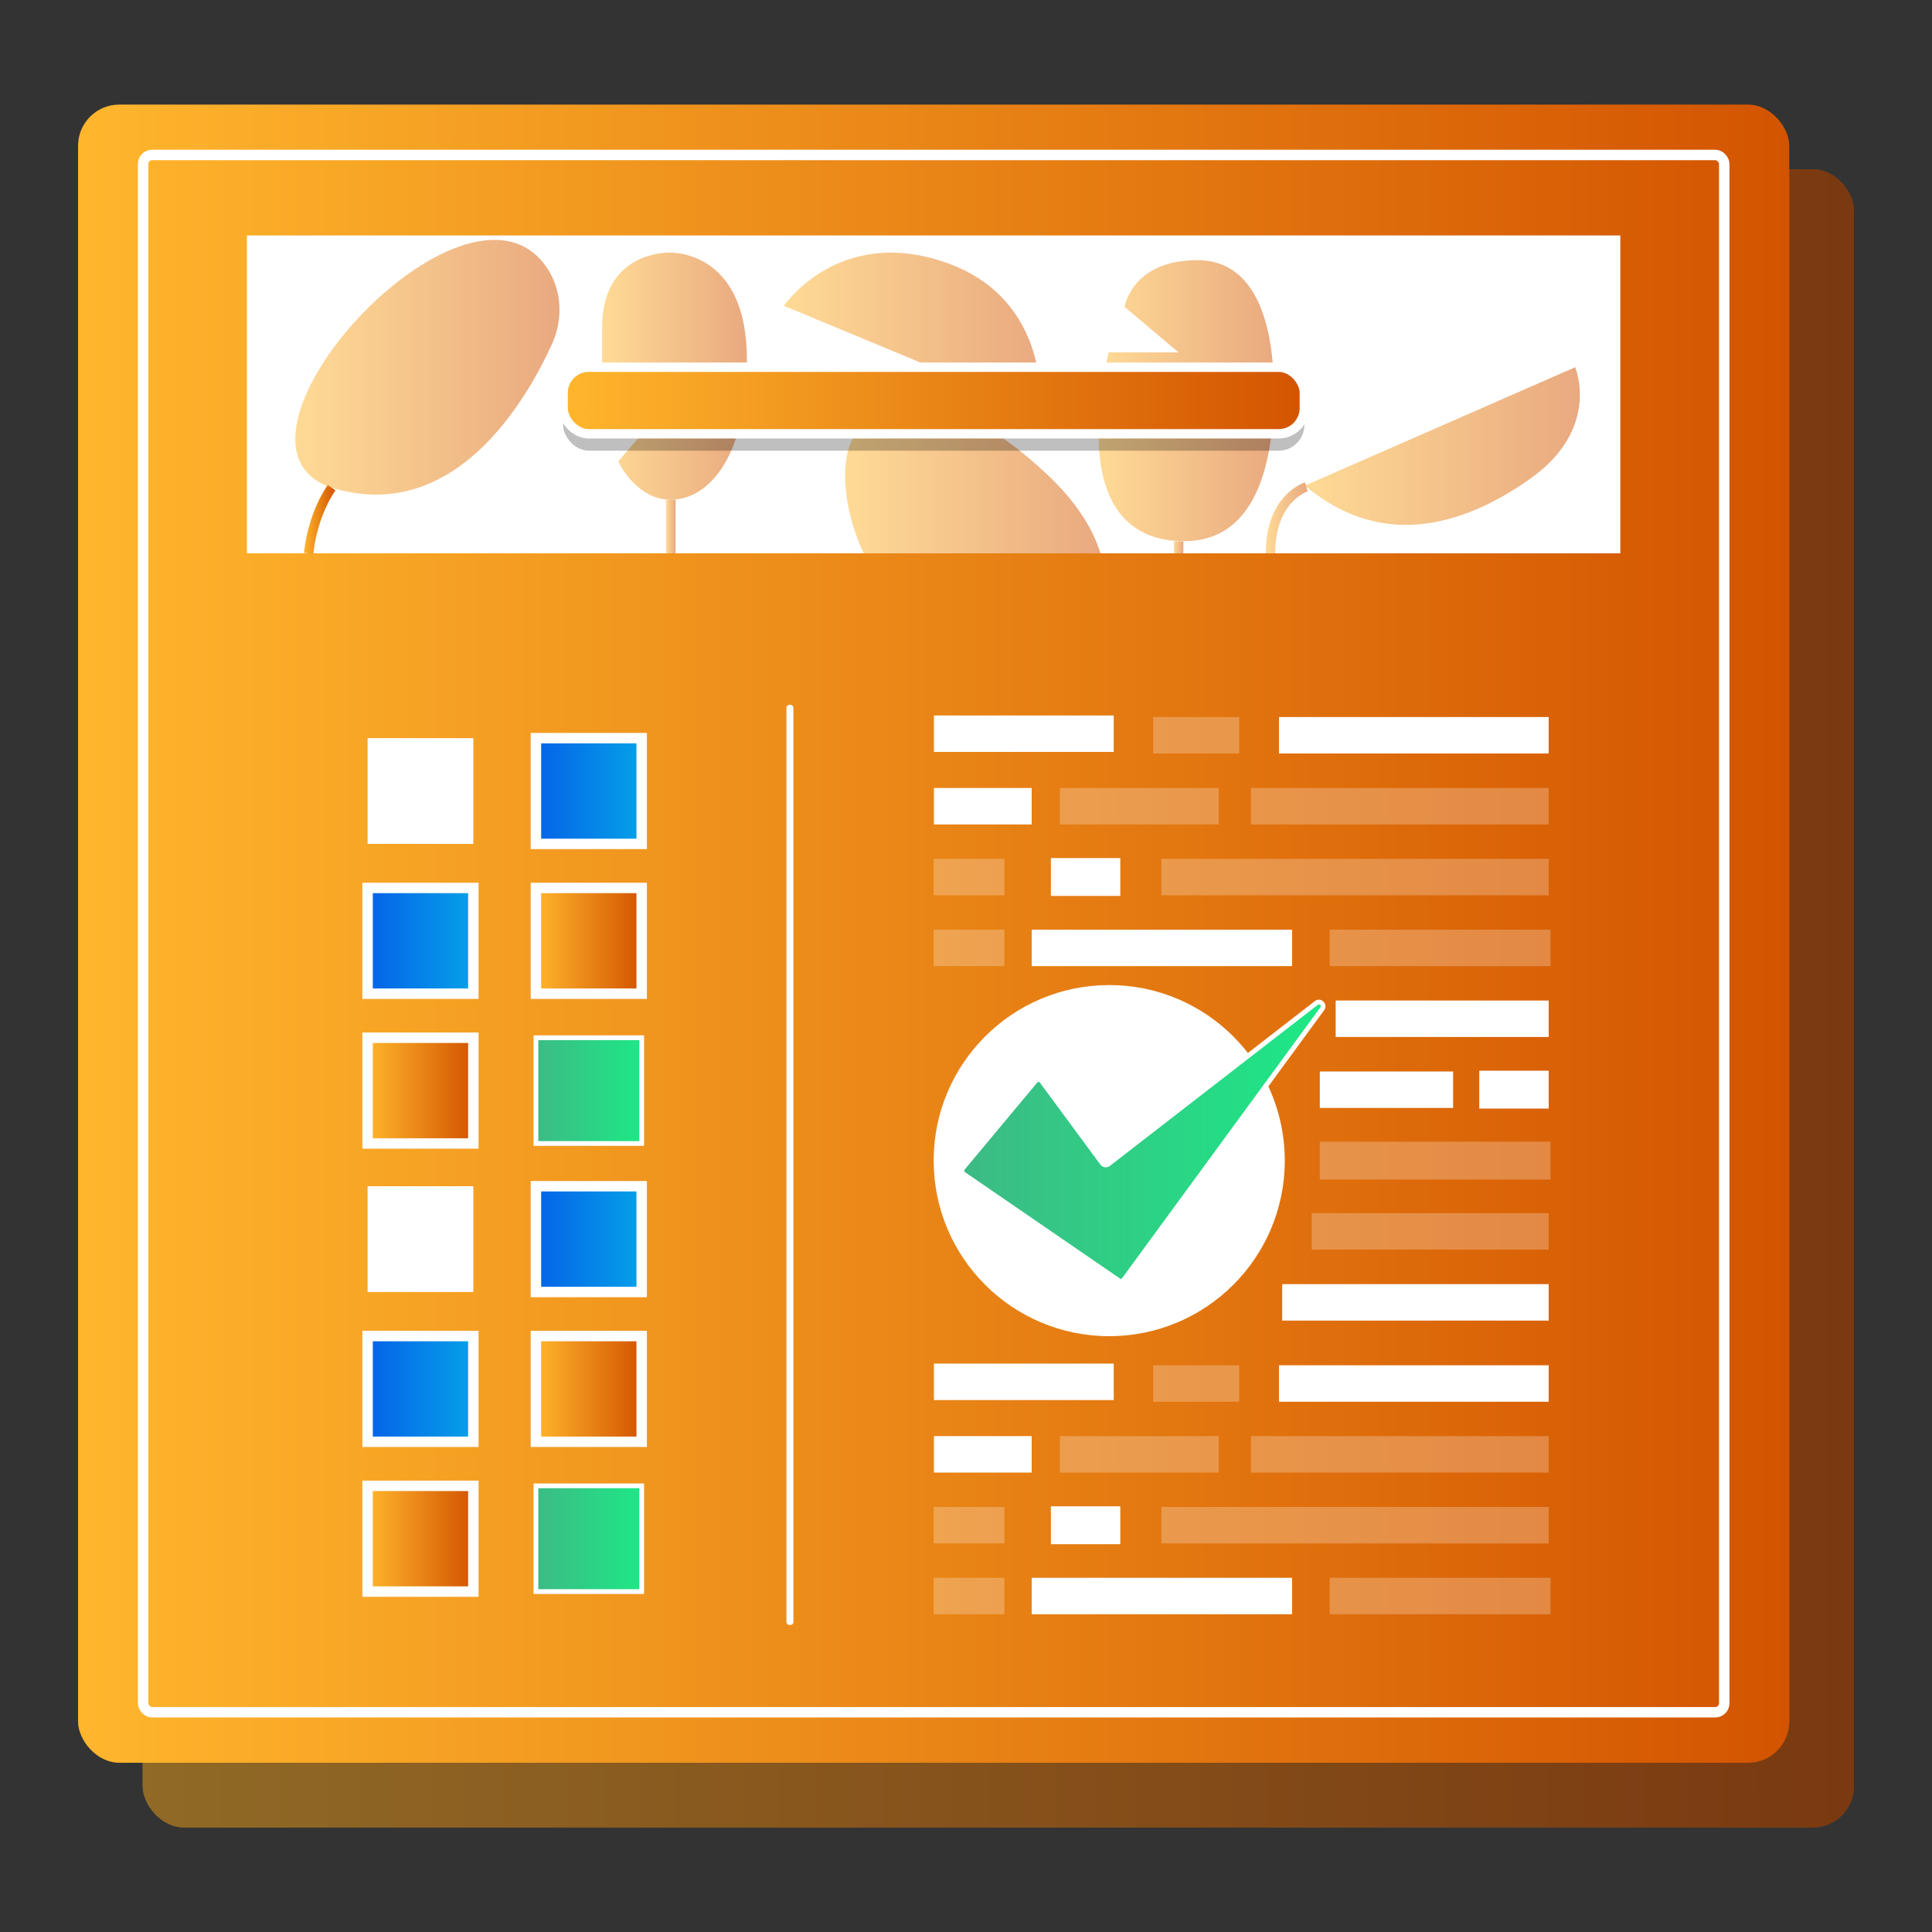 <?xml version="1.0" encoding="UTF-8"?>
<svg id="Layer_1" data-name="Layer 1" xmlns="http://www.w3.org/2000/svg" xmlns:xlink="http://www.w3.org/1999/xlink" viewBox="0 0 150 150">
  <rect x="0" y="0" width="150" height="150" fill="#333333" stroke="none"/>
  <defs>
    <style>
      .cls-1 {
        fill: url(#linear-gradient);
      }

      .cls-2, .cls-3 {
        fill: #fff;
      }

      .cls-4 {
        stroke: url(#linear-gradient-10);
      }

      .cls-4, .cls-5, .cls-6, .cls-7, .cls-8, .cls-9, .cls-10, .cls-11, .cls-12, .cls-13, .cls-14, .cls-15, .cls-16, .cls-17, .cls-18, .cls-19, .cls-20, .cls-21 {
        stroke-miterlimit: 10;
      }

      .cls-4, .cls-5, .cls-6, .cls-7, .cls-16, .cls-17 {
        fill: none;
      }

      .cls-4, .cls-5, .cls-6, .cls-17, .cls-21 {
        stroke-width: .73px;
      }

      .cls-5 {
        stroke: url(#linear-gradient-11);
      }

      .cls-6 {
        stroke: url(#linear-gradient-12);
      }

      .cls-7, .cls-8, .cls-9, .cls-10, .cls-11, .cls-12, .cls-13, .cls-14, .cls-15 {
        stroke-width: .81px;
      }

      .cls-7, .cls-8, .cls-9, .cls-10, .cls-11, .cls-12, .cls-13, .cls-14, .cls-15, .cls-16, .cls-18, .cls-19, .cls-20, .cls-21 {
        stroke: #fff;
      }

      .cls-8 {
        fill: url(#linear-gradient-16);
      }

      .cls-9 {
        fill: url(#linear-gradient-18);
      }

      .cls-10 {
        fill: url(#linear-gradient-14);
      }

      .cls-11 {
        fill: url(#linear-gradient-20);
      }

      .cls-12 {
        fill: url(#linear-gradient-19);
      }

      .cls-13 {
        fill: url(#linear-gradient-15);
      }

      .cls-14 {
        fill: url(#linear-gradient-23);
      }

      .cls-15 {
        fill: url(#linear-gradient-21);
      }

      .cls-16 {
        stroke-width: .26px;
      }

      .cls-16, .cls-22, .cls-23 {
        opacity: .5;
      }

      .cls-24 {
        fill: url(#linear-gradient-8);
      }

      .cls-25 {
        fill: url(#linear-gradient-9);
      }

      .cls-26 {
        fill: url(#linear-gradient-4);
      }

      .cls-27 {
        fill: url(#linear-gradient-2);
      }

      .cls-28 {
        fill: url(#linear-gradient-6);
      }

      .cls-29 {
        fill: url(#linear-gradient-7);
      }

      .cls-30 {
        fill: url(#linear-gradient-5);
      }

      .cls-17 {
        stroke: url(#linear-gradient-3);
      }

      .cls-31, .cls-3 {
        opacity: .25;
      }

      .cls-18 {
        fill: url(#linear-gradient-17);
      }

      .cls-18, .cls-19, .cls-20 {
        stroke-width: .37px;
      }

      .cls-19 {
        fill: url(#linear-gradient-22);
      }

      .cls-20 {
        fill: url(#linear-gradient-24);
      }

      .cls-23 {
        fill: #231f20;
      }

      .cls-21 {
        fill: url(#linear-gradient-13);
      }
    </style>
    <linearGradient id="linear-gradient" x1="6319.02" y1="77.51" x2="6451.88" y2="77.51" gradientTransform="translate(-6307.94 155.02) scale(1 -1)" gradientUnits="userSpaceOnUse">
      <stop offset="0" stop-color="#d35400"/>
      <stop offset="1" stop-color="#ffb62d"/>
    </linearGradient>
    <linearGradient id="linear-gradient-2" x1="6324.04" y1="72.49" x2="6456.9" y2="72.49" gradientTransform="translate(-6317.98 144.98) scale(1 -1)" xlink:href="#linear-gradient"/>
    <linearGradient id="linear-gradient-3" x1="6436.93" y1="40.32" x2="6439.37" y2="40.32" gradientTransform="translate(6462.96) rotate(-180) scale(1 -1)" xlink:href="#linear-gradient"/>
    <linearGradient id="linear-gradient-4" x1="6340.3" y1="34.63" x2="6361.65" y2="34.63" gradientTransform="translate(6462.96) rotate(-180) scale(1 -1)" xlink:href="#linear-gradient"/>
    <linearGradient id="linear-gradient-5" x1="6364.06" y1="31.12" x2="6377.68" y2="31.12" gradientTransform="translate(6462.96) rotate(-180) scale(1 -1)" xlink:href="#linear-gradient"/>
    <linearGradient id="linear-gradient-6" x1="6382.17" y1="25.81" x2="6402.1" y2="25.81" gradientTransform="translate(6462.96) rotate(-180) scale(1 -1)" xlink:href="#linear-gradient"/>
    <linearGradient id="linear-gradient-7" x1="6377.52" y1="37.27" x2="6397.34" y2="37.27" gradientTransform="translate(6462.96) rotate(-180) scale(1 -1)" xlink:href="#linear-gradient"/>
    <linearGradient id="linear-gradient-8" x1="6404.97" y1="29.21" x2="6416.21" y2="29.21" gradientTransform="translate(6462.96) rotate(-180) scale(1 -1)" xlink:href="#linear-gradient"/>
    <linearGradient id="linear-gradient-9" x1="6419.52" y1="28.51" x2="6440.03" y2="28.51" gradientTransform="translate(6462.96) rotate(-180) scale(1 -1)" xlink:href="#linear-gradient"/>
    <linearGradient id="linear-gradient-10" x1="6410.5" y1="40.88" x2="6411.23" y2="40.88" gradientTransform="translate(6462.96) rotate(-180) scale(1 -1)" xlink:href="#linear-gradient"/>
    <linearGradient id="linear-gradient-11" x1="6371.09" y1="42.49" x2="6371.82" y2="42.49" gradientTransform="translate(6462.96) rotate(-180) scale(1 -1)" xlink:href="#linear-gradient"/>
    <linearGradient id="linear-gradient-12" x1="6361.42" y1="40.2" x2="6364.69" y2="40.2" gradientTransform="translate(6462.96) rotate(-180) scale(1 -1)" xlink:href="#linear-gradient"/>
    <linearGradient id="linear-gradient-13" x1="6361.69" y1="31.1" x2="6419.25" y2="31.1" gradientTransform="translate(-6317.98 62.19) scale(1 -1)" xlink:href="#linear-gradient"/>
    <linearGradient id="linear-gradient-14" x1="6413.14" y1="61.42" x2="6421.35" y2="61.42" gradientTransform="translate(-6371.52 122.83) scale(1 -1)" gradientUnits="userSpaceOnUse">
      <stop offset="0" stop-color="#05a1e8"/>
      <stop offset="1" stop-color="#0562e8"/>
    </linearGradient>
    <linearGradient id="linear-gradient-15" x1="6413.14" y1="73.05" x2="6421.35" y2="73.05" gradientTransform="translate(-6371.52 146.1) scale(1 -1)" xlink:href="#linear-gradient"/>
    <linearGradient id="linear-gradient-16" x1="6426.21" y1="73.05" x2="6434.42" y2="73.05" gradientTransform="translate(-6397.67 146.1) scale(1 -1)" xlink:href="#linear-gradient-14"/>
    <linearGradient id="linear-gradient-17" x1="41.62" y1="84.68" x2="49.82" y2="84.68" gradientTransform="translate(91.44 169.36) rotate(180)" gradientUnits="userSpaceOnUse">
      <stop offset="0" stop-color="#3dba85"/>
      <stop offset="1" stop-color="#1de885"/>
    </linearGradient>
    <linearGradient id="linear-gradient-18" x1="6426.21" y1="84.68" x2="6434.42" y2="84.68" gradientTransform="translate(-6397.67 169.36) scale(1 -1)" xlink:href="#linear-gradient"/>
    <linearGradient id="linear-gradient-19" x1="6413.14" y1="96.2" x2="6421.35" y2="96.2" gradientTransform="translate(-6371.52 192.41) scale(1 -1)" xlink:href="#linear-gradient-14"/>
    <linearGradient id="linear-gradient-20" x1="6413.14" y1="107.83" x2="6421.35" y2="107.83" gradientTransform="translate(-6371.52 215.67) scale(1 -1)" xlink:href="#linear-gradient"/>
    <linearGradient id="linear-gradient-21" x1="6426.21" y1="107.83" x2="6434.42" y2="107.83" gradientTransform="translate(-6397.67 215.67) scale(1 -1)" xlink:href="#linear-gradient-14"/>
    <linearGradient id="linear-gradient-22" y1="119.47" y2="119.47" gradientTransform="translate(91.44 238.93) rotate(180)" xlink:href="#linear-gradient-17"/>
    <linearGradient id="linear-gradient-23" x1="6426.21" y1="119.47" x2="6434.42" y2="119.47" gradientTransform="translate(-6397.67 238.93) scale(1 -1)" xlink:href="#linear-gradient"/>
    <linearGradient id="linear-gradient-24" x1="25.28" y1="88.64" x2="53.32" y2="88.64" gradientTransform="translate(49.4)" xlink:href="#linear-gradient-17"/>
  </defs>
  <g>
    <rect class="cls-1" x="11.08" y="13.14" width="132.86" height="128.74" rx="3.2" ry="3.2" transform="translate(155.02 155.02) rotate(-180)"/>
    <rect class="cls-23" x="11.08" y="13.14" width="132.86" height="128.74" rx="3.2" ry="3.2" transform="translate(155.02 155.02) rotate(-180)"/>
    <rect class="cls-27" x="6.06" y="8.12" width="132.86" height="128.74" rx="3.2" ry="3.2" transform="translate(144.98 144.98) rotate(-180)"/>
  </g>
  <rect class="cls-7" x="11.11" y="12.04" width="122.76" height="120.91" rx=".7" ry=".7" transform="translate(144.98 144.98) rotate(-180)"/>
  <g>
    <rect class="cls-2" x="19.18" y="18.28" width="106.63" height="24.68" transform="translate(144.98 61.24) rotate(-180)"/>
    <path class="cls-17" d="M25.75,37.86s-1.43,1.89-1.79,5.1"/>
    <g class="cls-22">
      <path class="cls-26" d="M122.3,28.51s2.01,4.75-3.47,8.64c-5.48,3.89-11.74,5.41-17.52,.55l20.99-9.19Z"/>
      <path class="cls-30" d="M87.31,23.84s.54-3.64,5.65-3.64,6.13,6.24,5.92,11.45c-.22,5.21-1.79,10.37-6.95,10.37s-8.14-4.13-5.86-14.66h5.43s-4.18-3.53-4.18-3.53Z"/>
      <path class="cls-28" d="M80.75,32.01s1.03-8.7-7.3-11.62c-8.33-2.92-12.59,3.35-12.59,3.35l19.89,8.27Z"/>
      <path class="cls-29" d="M67.06,42.96h18.38c-.57-1.86-1.83-3.97-4.24-6.22-8.09-7.54-12.31-5.11-14.49-3.29-1.55,1.3-1.48,5.66,.35,9.5Z"/>
      <path class="cls-24" d="M48,35.83s1.35,2.97,4.09,2.97c2.74,0,5.9-3.02,5.9-10.87,0-7.85-4.97-8.32-5.99-8.32-1.02,0-5.25,.42-5.25,5.81,0,5.39,0,6.88,0,6.88l3.9,.42-2.65,3.11Z"/>
      <path class="cls-25" d="M42.45,20.77c1.2,1.76,1.28,4.05,.39,5.98-2.08,4.54-7.54,13.77-16.77,11.21-11.05-3.06,10.09-26.43,16.38-17.19Z"/>
      <line class="cls-4" x1="52.09" y1="38.8" x2="52.09" y2="42.96"/>
      <path class="cls-16" d="M80.8,30.21s3.39,1.19,4.49,3.23"/>
      <line class="cls-5" x1="91.51" y1="42.03" x2="91.51" y2="42.96"/>
      <path class="cls-6" d="M101.43,37.8s-2.79,.83-2.79,5.16"/>
    </g>
    <rect class="cls-31" x="43.71" y="29.82" width="57.55" height="5.17" rx="1.99" ry="1.99" transform="translate(144.98 64.81) rotate(-180)"/>
    <rect class="cls-21" x="43.71" y="28.51" width="57.55" height="5.17" rx="1.99" ry="1.99" transform="translate(144.98 62.19) rotate(-180)"/>
    <rect class="cls-10" x="41.62" y="57.31" width="8.21" height="8.21" transform="translate(91.44 122.83) rotate(-180)"/>
    <rect class="cls-2" x="28.54" y="57.31" width="8.21" height="8.21" transform="translate(65.29 122.83) rotate(-180)"/>
    <rect class="cls-13" x="41.62" y="68.95" width="8.21" height="8.21" transform="translate(91.44 146.1) rotate(-180)"/>
    <rect class="cls-8" x="28.54" y="68.95" width="8.21" height="8.21" transform="translate(65.29 146.1) rotate(-180)"/>
    <rect class="cls-18" x="41.62" y="80.58" width="8.21" height="8.21" transform="translate(91.44 169.36) rotate(-180)"/>
    <rect class="cls-9" x="28.54" y="80.58" width="8.21" height="8.21" transform="translate(65.29 169.36) rotate(-180)"/>
    <rect class="cls-12" x="41.62" y="92.1" width="8.21" height="8.21" transform="translate(91.44 192.41) rotate(-180)"/>
    <rect class="cls-2" x="28.54" y="92.1" width="8.21" height="8.21" transform="translate(65.29 192.41) rotate(-180)"/>
    <rect class="cls-11" x="41.62" y="103.73" width="8.21" height="8.21" transform="translate(91.44 215.67) rotate(-180)"/>
    <rect class="cls-15" x="28.54" y="103.73" width="8.21" height="8.21" transform="translate(65.29 215.67) rotate(-180)"/>
    <rect class="cls-19" x="41.62" y="115.36" width="8.21" height="8.21" transform="translate(91.44 238.93) rotate(-180)"/>
    <rect class="cls-14" x="28.54" y="115.36" width="8.21" height="8.21" transform="translate(65.29 238.93) rotate(-180)"/>
    <g>
      <rect class="cls-2" x="99.3" y="55.67" width="20.94" height="2.83"/>
      <rect class="cls-3" x="97.12" y="61.18" width="23.12" height="2.83"/>
      <rect class="cls-3" x="82.29" y="61.18" width="12.33" height="2.83"/>
      <rect class="cls-3" x="103.24" y="72.18" width="17.14" height="2.83"/>
      <rect class="cls-3" x="90.17" y="66.68" width="30.07" height="2.83"/>
      <rect class="cls-2" x="72.51" y="61.18" width="7.59" height="2.83"/>
      <rect class="cls-2" x="80.1" y="72.18" width="20.22" height="2.83"/>
      <rect class="cls-2" x="103.7" y="77.68" width="16.54" height="2.83"/>
      <rect class="cls-2" x="102.47" y="83.19" width="10.35" height="2.83"/>
      <rect class="cls-3" x="102.47" y="88.64" width="17.91" height="2.94"/>
      <rect class="cls-2" x="81.59" y="66.62" width="5.39" height="2.94"/>
      <rect class="cls-2" x="114.85" y="83.13" width="5.39" height="2.94"/>
      <rect class="cls-3" x="101.84" y="94.19" width="18.4" height="2.83"/>
      <rect class="cls-3" x="89.53" y="55.67" width="6.68" height="2.83"/>
      <rect class="cls-2" x="99.55" y="99.7" width="20.69" height="2.83"/>
      <rect class="cls-2" x="72.51" y="55.55" width="13.96" height="2.83"/>
      <rect class="cls-3" x="72.49" y="66.68" width="5.49" height="2.83"/>
      <rect class="cls-3" x="72.49" y="72.18" width="5.49" height="2.83"/>
      <rect class="cls-2" x="99.3" y="106" width="20.94" height="2.83"/>
      <rect class="cls-3" x="97.12" y="111.5" width="23.12" height="2.83"/>
      <rect class="cls-3" x="82.29" y="111.5" width="12.33" height="2.83"/>
      <rect class="cls-3" x="103.24" y="122.5" width="17.14" height="2.83"/>
      <rect class="cls-3" x="90.17" y="117" width="30.07" height="2.83"/>
      <rect class="cls-2" x="72.51" y="111.5" width="7.59" height="2.83"/>
      <rect class="cls-2" x="80.1" y="122.5" width="20.22" height="2.83"/>
      <rect class="cls-2" x="81.59" y="116.95" width="5.39" height="2.94"/>
      <rect class="cls-3" x="89.53" y="106" width="6.68" height="2.83"/>
      <rect class="cls-2" x="72.51" y="105.87" width="13.96" height="2.83"/>
      <rect class="cls-3" x="72.49" y="117" width="5.49" height="2.83"/>
      <rect class="cls-3" x="72.49" y="122.5" width="5.49" height="2.83"/>
    </g>
    <circle class="cls-2" cx="86.12" cy="90.11" r="13.63"/>
    <path class="cls-20" d="M80.38,83.94l-5.63,6.75c-.12,.15-.09,.37,.07,.47l12.02,8.25c.14,.1,.34,.07,.44-.08l15.38-21.01c.22-.3-.16-.68-.46-.45l-16.15,12.51c-.14,.11-.35,.08-.46-.06l-4.7-6.37c-.12-.17-.37-.18-.51-.02Z"/>
    <rect class="cls-2" x="61.06" y="54.72" width=".54" height="71.44" rx=".22" ry=".22" transform="translate(122.66 180.88) rotate(-180)"/>
  </g>
</svg>